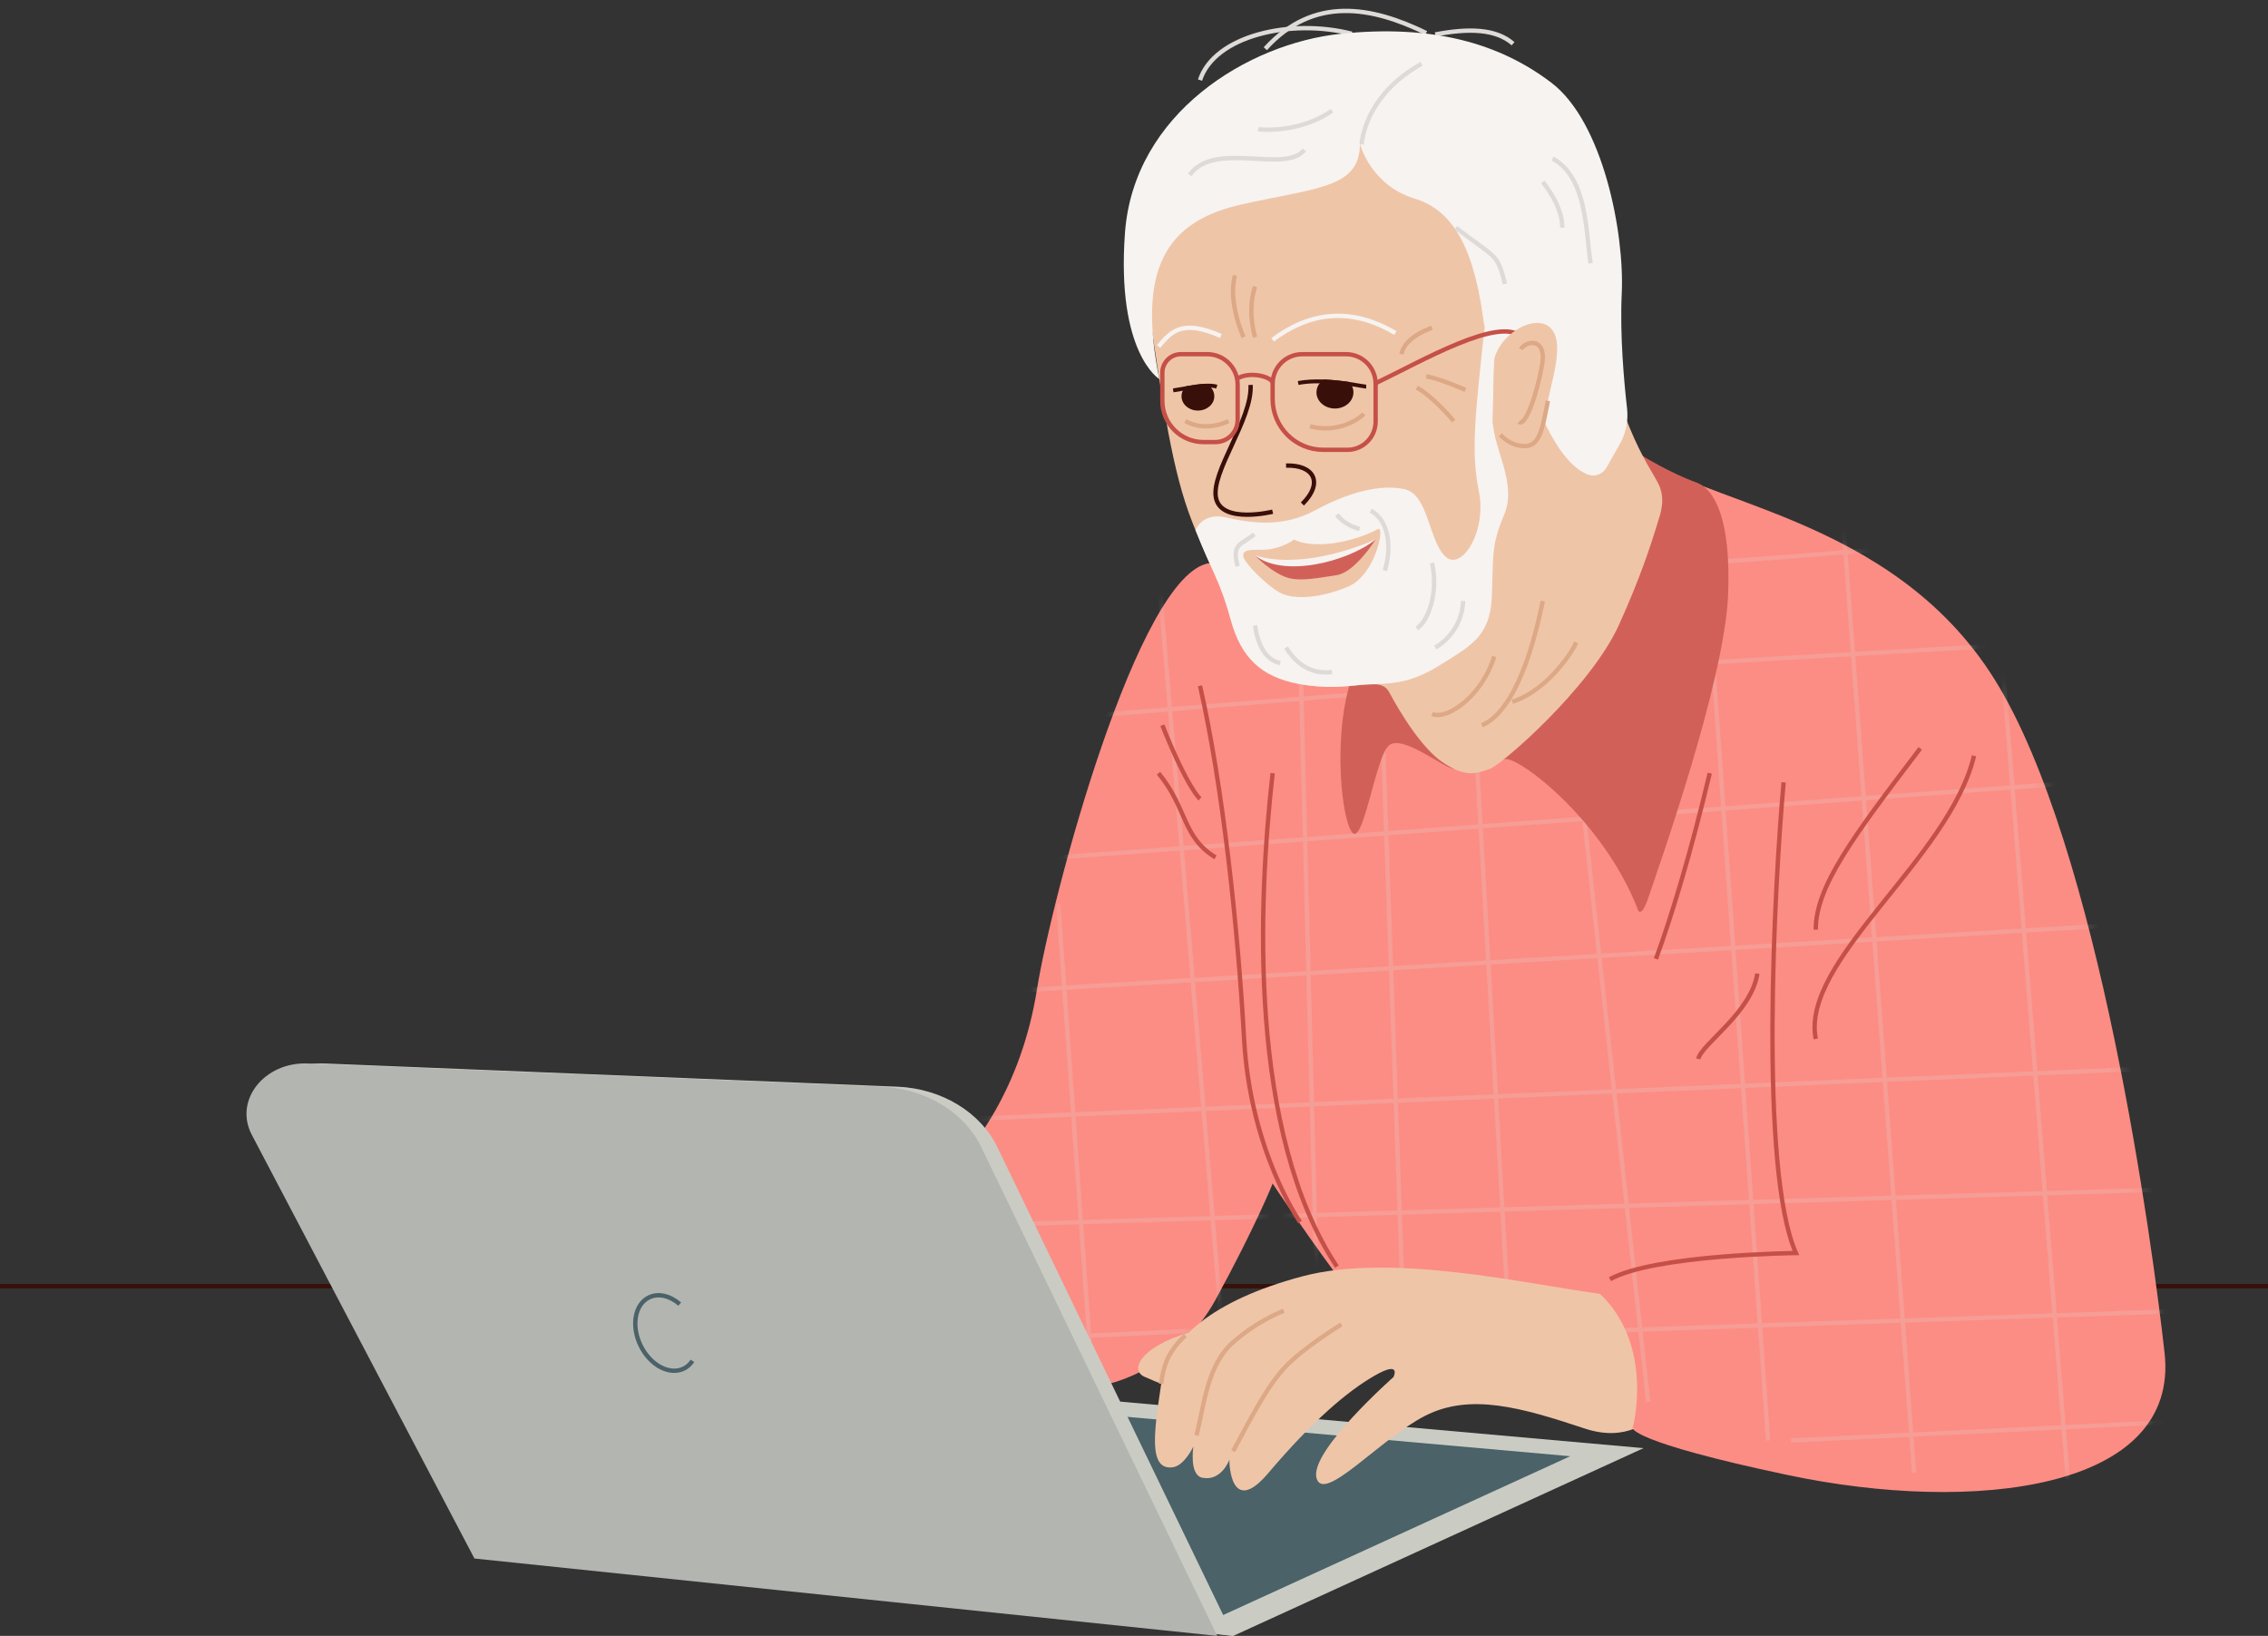 <svg width="208" height="150"
     viewBox="0 0 208 150" fill="none"
     xmlns="http://www.w3.org/2000/svg">
    <rect x="0" y="0" width="208" height="150" fill="#333333" stroke="none"/>
    <path d="M0 117.935H208" stroke="#380F09"
          stroke-width="0.399" stroke-miterlimit="10"/>
    <path d="M113.102 150L150.733 132.784L88.404 127.246L44.738 141.751L113.102 150Z"
          fill="#CACCC4"/>
    <path d="M111.15 148.556L144.005 133.525L89.59 128.691L51.467 141.354L111.15 148.556Z"
          fill="#4A6268"/>
    <path d="M198.514 124.044C197.403 114.12 192.521 77.703 182.943 62.326C173.364 46.95 155.003 46.211 149.988 41.245L148.936 42.957L110.93 51.636C104.392 52.509 96.457 82.216 95.102 90.716C92.259 108.523 78.168 114.025 78.168 114.025L89.862 130.452L101.687 126.883C101.687 126.883 107.994 125.546 111.478 119.175C115.162 112.437 116.717 108.523 116.717 108.523C116.717 108.523 131.11 130.396 131.571 124.717C131.721 122.876 141.204 124.04 149.088 123.585C149.897 127.145 149.735 130.932 149.735 130.932C149.735 130.932 149.416 132.179 163.944 135.248C181.039 138.859 199.922 136.634 198.514 124.044Z"
          fill="#FC8D84"/>
    <mask id="mask0_370_325" style="mask-type:luminance"
          maskUnits="userSpaceOnUse" x="78" y="41" width="121"
          height="96">
        <path d="M198.514 124.044C197.403 114.12 192.521 77.703 182.943 62.326C173.364 46.95 155.003 46.211 149.988 41.245L148.936 42.957L110.93 51.636C104.392 52.509 96.457 82.216 95.102 90.716C92.259 108.523 78.168 114.025 78.168 114.025L91.861 130.088L101.687 126.883C101.687 126.883 107.994 125.546 111.478 119.175C115.162 112.437 116.717 108.523 116.717 108.523C116.717 108.523 131.11 130.396 131.571 124.717C131.721 122.876 141.204 124.04 149.088 123.585C149.897 127.145 149.735 130.932 149.735 130.932C149.735 130.932 149.416 132.179 163.944 135.248C181.039 138.859 199.922 136.634 198.514 124.044Z"
              fill="white"/>
    </mask>
    <g mask="url(#mask0_370_325)">
        <g opacity="0.2">
            <path d="M155.743 51.638C165.959 50.958 173.731 50.252 173.731 50.252"
                  stroke="#DDDAD7" stroke-width="0.399"
                  stroke-miterlimit="10"/>
            <path d="M155.743 60.799L188.367 58.903"
                  stroke="#DDDAD7" stroke-width="0.399"
                  stroke-miterlimit="10"/>
            <path d="M100.713 65.56L125.071 63.611"
                  stroke="#DDDAD7" stroke-width="0.399"
                  stroke-miterlimit="10"/>
            <path d="M97.049 78.612L191.326 71.698"
                  stroke="#DDDAD7" stroke-width="0.399"
                  stroke-miterlimit="10"/>
            <path d="M92.257 90.886L197.527 84.615"
                  stroke="#DDDAD7" stroke-width="0.399"
                  stroke-miterlimit="10"/>
            <path d="M88.876 102.598L201.191 97.8"
                  stroke="#DDDAD7" stroke-width="0.399"
                  stroke-miterlimit="10"/>
            <path d="M80.42 112.616L207.674 108.806"
                  stroke="#DDDAD7" stroke-width="0.399"
                  stroke-miterlimit="10"/>
            <path d="M125.071 122.774L207.673 119.952"
                  stroke="#DDDAD7" stroke-width="0.399"
                  stroke-miterlimit="10"/>
            <path d="M164.27 132.086L201.896 130.252"
                  stroke="#DDDAD7" stroke-width="0.399"
                  stroke-miterlimit="10"/>
            <path d="M66.329 124.044L111.476 121.927"
                  stroke="#DDDAD7" stroke-width="0.399"
                  stroke-miterlimit="10"/>
            <path d="M73.656 130.252L106.6 128.559"
                  stroke="#DDDAD7" stroke-width="0.399"
                  stroke-miterlimit="10"/>
            <path d="M77.179 110.711L78.165 132.086"
                  stroke="#DDDAD7" stroke-width="0.399"
                  stroke-miterlimit="10"/>
            <path d="M87.044 106.266L87.889 132.086"
                  stroke="#DDDAD7" stroke-width="0.399"
                  stroke-miterlimit="10"/>
            <path d="M97.049 82.845L100.713 134.203"
                  stroke="#DDDAD7" stroke-width="0.399"
                  stroke-miterlimit="10"/>
            <path d="M106.248 52.509L111.966 120.658"
                  stroke="#DDDAD7" stroke-width="0.399"
                  stroke-miterlimit="10"/>
            <path d="M119.224 58.903L120.699 116.143"
                  stroke="#DDDAD7" stroke-width="0.399"
                  stroke-miterlimit="10"/>
            <path d="M126.784 66.494L128.923 126.866"
                  stroke="#DDDAD7" stroke-width="0.399"
                  stroke-miterlimit="10"/>
            <path d="M135.38 68.621L138.694 126.866"
                  stroke="#DDDAD7" stroke-width="0.399"
                  stroke-miterlimit="10"/>
            <path d="M145.032 72.686L151.163 128.559"
                  stroke="#DDDAD7" stroke-width="0.399"
                  stroke-miterlimit="10"/>
            <path d="M156.8 56.46L162.155 132.086"
                  stroke="#DDDAD7" stroke-width="0.399"
                  stroke-miterlimit="10"/>
            <path d="M169.06 48.169L175.543 135.05"
                  stroke="#DDDAD7" stroke-width="0.399"
                  stroke-miterlimit="10"/>
            <path d="M183.716 61.623L189.635 135.614"
                  stroke="#DDDAD7" stroke-width="0.399"
                  stroke-miterlimit="10"/>
        </g>
    </g>
    <path d="M149.734 130.933C149.734 130.933 149.734 130.933 149.911 130.987C148.729 131.465 147.219 131.609 145.339 130.986C139.565 129.072 134.86 127.704 130.71 129.813C126.562 131.923 121.337 137.962 120.731 135.499C120.128 133.038 127.797 126.266 127.797 126.266C127.797 126.266 128.576 124.695 126.067 126.137C123.557 127.579 120.39 130.271 116.301 135.089C112.83 139.177 112.718 134.019 112.754 133.837C112.709 133.955 111.982 135.836 110.27 135.499C109.035 135.257 109.446 132.631 109.446 132.631C109.446 132.631 108.631 134.408 107.539 134.542C105.222 134.829 105.9 130.986 106.495 126.884C107.09 122.781 111.226 119.225 119.423 117.036C127.619 114.848 139.912 117.72 146.74 118.637H146.741C151.768 123.435 149.734 130.933 149.734 130.933Z"
          fill="#EFC5A8"/>
    <path d="M113.09 133.062C114.625 130.229 116.112 127.251 117.79 125.427C119.469 123.603 123.018 121.442 123.018 121.442"
          stroke="#DDA885" stroke-width="0.399"
          stroke-miterlimit="10"/>
    <path d="M109.733 131.623C110.452 128.693 110.74 125.141 113.091 123.075C115.441 121.011 117.743 120.193 117.743 120.193"
          stroke="#DDA885" stroke-width="0.399"
          stroke-miterlimit="10"/>
    <path d="M109.035 122.182C104.506 123.542 103.641 125.634 104.936 126.227C106.231 126.82 107.477 127.253 107.477 127.253L109.035 122.182Z"
          fill="#EFC5A8"/>
    <path d="M108.713 122.465C108.713 122.465 107.87 123.114 107.204 124.347C106.604 125.459 106.495 126.884 106.495 126.884"
          stroke="#DDA885" stroke-width="0.399"
          stroke-miterlimit="10"/>
    <path d="M163.578 71.736C162.733 81.031 161.323 107.275 164.705 114.895C164.705 114.895 151.741 115.035 147.654 117.293"
          stroke="#C55047" stroke-width="0.399"
          stroke-miterlimit="10"/>
    <path d="M176.106 68.621C169.906 76.776 166.523 81.292 166.523 85.242"
          stroke="#C55047" stroke-width="0.399"
          stroke-miterlimit="10"/>
    <path d="M181.039 69.299C178.784 78.753 165.114 88.065 166.524 95.26"
          stroke="#C55047" stroke-width="0.399"
          stroke-miterlimit="10"/>
    <path d="M156.8 70.896C155.109 78.047 153.277 84.114 151.868 87.923"
          stroke="#C55047" stroke-width="0.399"
          stroke-miterlimit="10"/>
    <path d="M161.169 89.273C160.605 92.863 156.096 95.684 155.743 97.096"
          stroke="#C55047" stroke-width="0.399"
          stroke-miterlimit="10"/>
    <path d="M110.053 62.878C112.129 71.98 113.527 84.96 114.096 95.261C114.665 105.561 119.228 112.052 119.228 112.052"
          stroke="#C55047" stroke-width="0.399"
          stroke-miterlimit="10"/>
    <path d="M116.715 70.896C115.369 82.843 114.486 103.867 122.608 116.142"
          stroke="#C55047" stroke-width="0.399"
          stroke-miterlimit="10"/>
    <path d="M106.6 66.494C108.887 72.262 110.053 73.249 110.053 73.249"
          stroke="#C55047" stroke-width="0.399"
          stroke-miterlimit="10"/>
    <path d="M106.248 70.896C108.886 74.096 108.428 76.776 111.475 78.611"
          stroke="#C55047" stroke-width="0.399"
          stroke-miterlimit="10"/>
    <path d="M123.907 62.403C122.402 66.709 122.832 74.246 123.907 76.185C124.983 78.123 126.124 69.293 127.408 68.324C128.693 67.355 132.439 70.457 133.336 70.494C134.231 70.531 131.974 61.026 127.887 60.799C123.8 60.573 123.907 62.403 123.907 62.403Z"
          fill="#D16158"/>
    <path d="M137.897 69.644C138.734 68.954 146.813 74.839 150.147 83.238C150.147 83.238 150.417 84.584 151.223 82.161C152.029 79.738 158.171 62.533 158.487 54.52C158.76 47.608 157.256 44.849 155.578 44.241C153.128 43.354 150.6 41.782 150.6 41.782L138.693 66.763L137.897 69.644Z"
          fill="#D16158"/>
    <path d="M152.03 47.914C151.365 50.099 150.356 53.156 148.468 57.311C145.829 63.123 137.561 70.257 136.593 70.521C135.627 70.785 134.571 71.491 132.195 69.816C129.82 68.143 127.41 63.479 127.41 63.479C127.125 62.955 126.694 62.769 126.089 62.737C125.782 62.72 125.431 62.742 125.031 62.778C124.915 62.788 124.794 62.8 124.669 62.813C123.333 62.949 121.515 63.16 119.111 62.708C115.664 62.061 113.813 60.306 112.859 56.786C112.498 55.448 112.054 54.134 111.41 52.707C110.934 51.655 110.39 50.474 109.639 48.606C109.54 48.361 109.437 48.104 109.33 47.833C107.523 43.232 106.701 37.398 105.433 28.858C103.743 17.472 116.344 9.933 123.873 10.701C123.873 10.701 134.659 7.642 140.023 16.271C145.389 24.902 147.147 33.62 149.433 39.169C150.635 42.081 151.665 43.499 152.091 44.359C152.8 45.79 152.257 47.169 152.03 47.914Z"
          fill="#EFC5A8"/>
    <path d="M123.976 3.095C118.329 1.656 111.375 3.291 110.053 7.343"
          stroke="#DDDAD7" stroke-width="0.399"
          stroke-miterlimit="10"/>
    <path d="M130.795 3.028C125.836 0.61 120.483 -0.436 116.043 4.467"
          stroke="#DDDAD7" stroke-width="0.399"
          stroke-miterlimit="10"/>
    <path d="M131.627 3.159C134.716 2.571 137.196 2.636 138.764 4.01"
          stroke="#DDDAD7" stroke-width="0.399"
          stroke-miterlimit="10"/>
    <path d="M124.719 13.19C124.719 17.241 120.844 17.191 113.9 18.738C106.957 20.285 104.282 24.591 106.319 34.755C106.319 34.755 102.377 32.388 103.169 21.38C103.96 10.372 114.493 3.98 122.949 3.099C131.403 2.219 137.526 3.973 142.276 7.583C147.027 11.194 148.996 21.38 148.731 26.927C148.55 30.741 148.95 35.098 149.218 37.447C149.348 38.585 149.113 39.734 148.548 40.73L147.322 42.89C146.97 43.509 146.214 43.767 145.56 43.491C144.641 43.104 143.337 42.056 141.96 39.344C138.908 33.341 137.143 37.026 135.978 28.864C135.01 22.083 132.906 19.175 129.733 18.208C125.686 16.977 124.719 13.19 124.719 13.19Z"
          fill="#F7F3F0"/>
    <path d="M114.692 35.295C114.868 38.466 110.998 43.309 111.525 45.687C112.052 48.065 116.715 46.919 116.715 46.919"
          stroke="#380F09" stroke-width="0.399"
          stroke-miterlimit="10"/>
    <path d="M117.947 42.693C120.41 42.604 121.465 44.19 119.442 46.215"
          stroke="#380F09" stroke-width="0.399"
          stroke-miterlimit="10"/>
    <path d="M123.572 41.246H121.368C118.798 41.246 116.714 39.161 116.714 36.587V35.195C116.714 33.694 117.929 32.476 119.43 32.476H123.444C124.943 32.476 126.16 33.693 126.16 35.195V38.655C126.158 40.086 125.001 41.246 123.572 41.246Z"
          stroke="#C55047" stroke-width="0.399"
          stroke-miterlimit="10"/>
    <path d="M111.47 40.535H110.374C108.29 40.535 106.6 38.843 106.6 36.757V34.179C106.6 33.238 107.361 32.476 108.301 32.476H110.712C112.255 32.476 113.505 33.728 113.505 35.273V38.496C113.505 39.624 112.595 40.535 111.47 40.535Z"
          stroke="#C55047" stroke-width="0.399"
          stroke-miterlimit="10"/>
    <path d="M115.044 50.883C115.044 50.883 118.781 52.559 126.16 49.474L124.126 51.107L119.025 52.316L116.26 51.924L115.044 50.883Z"
          fill="#F7F3F0"/>
    <path d="M115.044 50.883C117.596 52.996 123.466 51.587 126.16 49.474C126.16 49.474 124.281 52.468 122.609 52.733C120.938 52.997 119.445 53.268 118.369 53.045C116.772 52.713 115.044 50.883 115.044 50.883Z"
          fill="#D16158"/>
    <path d="M136.919 38.607C136.919 36.131 137.032 33.234 137.032 33.234L136.151 30.059C135.308 37.855 134.877 41.407 135.63 45.068C136.382 48.729 134.017 52.496 132.512 50.989C131.006 49.483 131.006 45.337 128.802 44.853C126.597 44.367 123.64 45.147 120.602 46.798C117.563 48.45 114.552 47.92 112.401 47.436C110.25 46.953 109.641 48.608 109.641 48.608C110.391 50.475 110.936 51.656 111.412 52.708C112.055 54.136 112.5 55.449 112.861 56.787C113.815 60.307 115.666 62.062 119.113 62.709C121.517 63.16 123.333 62.949 124.671 62.815C124.8 62.797 124.92 62.785 125.033 62.779C125.048 62.778 125.061 62.777 125.073 62.777C125.426 62.762 125.762 62.751 126.091 62.739C127.989 62.664 129.598 62.519 132.029 61.004C134.878 59.227 136.653 58.365 136.814 54.758C136.976 51.151 136.707 50.078 137.945 47.196C139.178 44.313 136.919 41.082 136.919 38.607ZM123.638 53.789C121.111 54.866 118.625 55.005 117.424 54.365C116.155 53.688 114.073 51.587 114.019 50.989C113.941 50.113 115.477 50.585 116.715 50.316C117.952 50.046 118.683 49.474 118.683 49.474C120.144 50.264 123.576 49.979 126.38 48.513C127.039 48.169 126.166 52.712 123.638 53.789Z"
          fill="#F7F3F0"/>
    <path d="M126.159 35.135C130.413 33.116 137.511 28.927 139.608 30.914"
          stroke="#C55047" stroke-width="0.399"
          stroke-miterlimit="10"/>
    <path d="M120.146 39.082C122.697 39.787 124.72 38.378 125.071 37.938"
          stroke="#DDA885" stroke-width="0.399"
          stroke-miterlimit="10"/>
    <path d="M108.71 38.607C110.645 39.698 112.669 38.607 112.669 38.607"
          stroke="#DDA885" stroke-width="0.399"
          stroke-miterlimit="10"/>
    <path d="M113.265 25.255C112.567 27.677 114.048 30.913 114.048 30.913"
          stroke="#DDA885" stroke-width="0.399"
          stroke-miterlimit="10"/>
    <path d="M115.102 26.278C114.339 28.54 115.102 30.913 115.102 30.913"
          stroke="#DDA885" stroke-width="0.399"
          stroke-miterlimit="10"/>
    <path d="M128.536 32.477C128.805 30.854 131.332 30.059 131.332 30.059"
          stroke="#DDA885" stroke-width="0.399"
          stroke-miterlimit="10"/>
    <path d="M130.793 34.515C131.977 34.676 134.396 35.753 134.396 35.753"
          stroke="#DDA885" stroke-width="0.399"
          stroke-miterlimit="10"/>
    <path d="M129.934 35.538C131.493 36.399 133.321 38.607 133.321 38.607"
          stroke="#DDA885" stroke-width="0.399"
          stroke-miterlimit="10"/>
    <path d="M131.332 65.471C132.837 66.062 136.01 63.64 137.032 60.195"
          stroke="#DDA885" stroke-width="0.399"
          stroke-miterlimit="10"/>
    <path d="M141.49 55.105C139.985 62.511 137.834 65.74 135.898 66.494"
          stroke="#DDA885" stroke-width="0.399"
          stroke-miterlimit="10"/>
    <path d="M138.694 64.341C141.651 63.426 144.017 60.141 144.555 58.904"
          stroke="#DDA885" stroke-width="0.399"
          stroke-miterlimit="10"/>
    <path d="M125.295 35.272V35.628C125.226 35.628 125.094 35.608 124.777 35.553C124.568 35.517 124.305 35.47 124.004 35.423C123.197 35.298 122.113 35.158 121.022 35.146C120.36 35.137 119.696 35.176 119.091 35.293L119.023 34.942C119.769 34.799 120.593 34.77 121.396 34.799C122.237 34.828 123.053 34.923 123.726 35.021C124.17 35.086 124.552 35.152 124.837 35.201C125.05 35.238 125.252 35.272 125.295 35.272Z"
          fill="#380F09"/>
    <path d="M124.125 35.974C124.125 36.792 123.366 37.458 122.429 37.458C121.492 37.458 120.733 36.794 120.733 35.974C120.733 35.668 120.839 35.382 121.023 35.146C121.126 35.013 121.253 34.896 121.397 34.799C122.238 34.828 123.054 34.923 123.727 35.021C123.842 35.14 123.936 35.276 124.004 35.423C124.082 35.594 124.125 35.78 124.125 35.974Z"
          fill="#380F09"/>
    <path d="M111.366 36.333C111.366 37.058 110.693 37.646 109.862 37.646C109.033 37.646 108.358 37.058 108.358 36.333C108.358 36.155 108.399 35.985 108.472 35.831C108.546 35.675 108.655 35.533 108.787 35.414C109.397 35.309 110.034 35.208 110.598 35.186C110.781 35.277 110.942 35.399 111.068 35.545C111.256 35.766 111.366 36.038 111.366 36.333Z"
          fill="#380F09"/>
    <path d="M111.645 35.281L111.542 35.622C111.405 35.581 111.245 35.557 111.068 35.546C110.35 35.502 109.358 35.676 108.527 35.821C108.509 35.825 108.49 35.827 108.472 35.831C108.166 35.885 107.877 35.936 107.62 35.971L107.57 35.617C107.837 35.58 108.142 35.527 108.466 35.47C108.571 35.451 108.679 35.434 108.787 35.414C109.397 35.309 110.034 35.208 110.598 35.186C110.994 35.17 111.356 35.194 111.645 35.281Z"
          fill="#380F09"/>
    <path d="M113.348 34.789C114.541 33.947 116.716 34.56 116.716 35.135"
          stroke="#C55047" stroke-width="0.399"
          stroke-miterlimit="10"/>
    <path d="M137.038 32.925C137.804 29.821 142.922 27.74 142.808 32.094C142.767 33.656 142.249 35.301 141.959 36.753C141.438 39.348 141.23 40.989 139.707 40.906C137.768 40.801 136.885 38.855 136.885 38.855L137.038 32.925Z"
          fill="#EFC5A8"/>
    <path d="M141.959 36.753C141.439 39.348 141.231 40.989 139.707 40.906C138.754 40.855 138.057 40.358 137.593 39.866"
          stroke="#DDA885" stroke-width="0.399"
          stroke-miterlimit="10"/>
    <path d="M139.472 32.007C140.003 31.204 141.875 30.932 141.424 33.48C140.972 36.027 139.916 39.196 139.299 38.678"
          stroke="#DDA885" stroke-width="0.399"
          stroke-miterlimit="10"/>
    <path d="M116.714 31.155C119.881 28.777 123.663 27.985 127.973 30.539"
          stroke="#F7F3F0" stroke-width="0.399"
          stroke-miterlimit="10"/>
    <path d="M111.965 30.804C108.536 29.307 107.48 30.272 106.249 31.773"
          stroke="#F7F3F0" stroke-width="0.399"
          stroke-miterlimit="10"/>
    <path d="M119.634 13.748C117.806 15.971 111.44 12.833 109.107 16.036"
          stroke="#DDDAD7" stroke-width="0.399"
          stroke-miterlimit="10"/>
    <path d="M122.16 10.154C119.047 12.311 115.391 11.853 115.391 11.853"
          stroke="#DDDAD7" stroke-width="0.399"
          stroke-miterlimit="10"/>
    <path d="M130.37 5.85C125.783 8.436 125.008 11.959 124.871 13.236"
          stroke="#DDDAD7" stroke-width="0.399"
          stroke-miterlimit="10"/>
    <path d="M141.49 16.69C143.463 19.175 143.268 20.874 143.268 20.874"
          stroke="#DDDAD7" stroke-width="0.399"
          stroke-miterlimit="10"/>
    <path d="M142.382 14.534C145.618 16.299 145.423 21.397 145.88 24.143"
          stroke="#DDDAD7" stroke-width="0.399"
          stroke-miterlimit="10"/>
    <path d="M133.51 20.874C137.231 23.751 137.307 23.161 138.021 26.038"
          stroke="#DDDAD7" stroke-width="0.399"
          stroke-miterlimit="10"/>
    <path d="M122.608 47.195C123.421 48.263 124.69 48.494 124.69 48.494"
          stroke="#DDDAD7" stroke-width="0.399"
          stroke-miterlimit="10"/>
    <path d="M125.706 46.825C127.207 47.609 127.729 49.832 127.011 52.316"
          stroke="#DDDAD7" stroke-width="0.399"
          stroke-miterlimit="10"/>
    <path d="M115.032 48.983C113.889 49.963 112.926 49.767 113.506 51.924"
          stroke="#DDDAD7" stroke-width="0.399"
          stroke-miterlimit="10"/>
    <path d="M115.102 57.35C115.456 59.9 116.63 60.68 117.415 60.781"
          stroke="#DDDAD7" stroke-width="0.399"
          stroke-miterlimit="10"/>
    <path d="M117.946 59.377C119.438 61.795 121.355 61.711 122.159 61.623"
          stroke="#DDDAD7" stroke-width="0.399"
          stroke-miterlimit="10"/>
    <path d="M134.182 55.105C134.063 58.135 131.628 59.377 131.628 59.377"
          stroke="#DDDAD7" stroke-width="0.399"
          stroke-miterlimit="10"/>
    <path d="M131.332 51.622C131.973 54.409 130.898 57.088 129.934 57.611"
          stroke="#DDDAD7" stroke-width="0.399"
          stroke-miterlimit="10"/>
    <path d="M113.103 150L44.98 142.905L24.561 104.051C22.903 100.897 25.701 97.348 29.716 97.511L82.293 99.641C86.369 99.807 89.962 101.996 91.499 105.253L113.103 150Z"
          fill="#CACCC4"/>
    <path d="M111.634 150L43.511 142.905L23.091 104.051C21.433 100.897 24.232 97.348 28.247 97.511L80.823 99.641C84.899 99.807 88.493 101.996 90.03 105.253L111.634 150Z"
          fill="#B3B5B0"/>
    <path d="M63.505 124.78C63.304 125.084 63.038 125.328 62.712 125.489C61.408 126.129 59.637 125.188 58.753 123.387C57.87 121.586 58.21 119.608 59.513 118.967C60.379 118.541 61.454 118.814 62.336 119.576"
          stroke="#4A6268" stroke-width="0.399"
          stroke-miterlimit="10"/>
</svg>